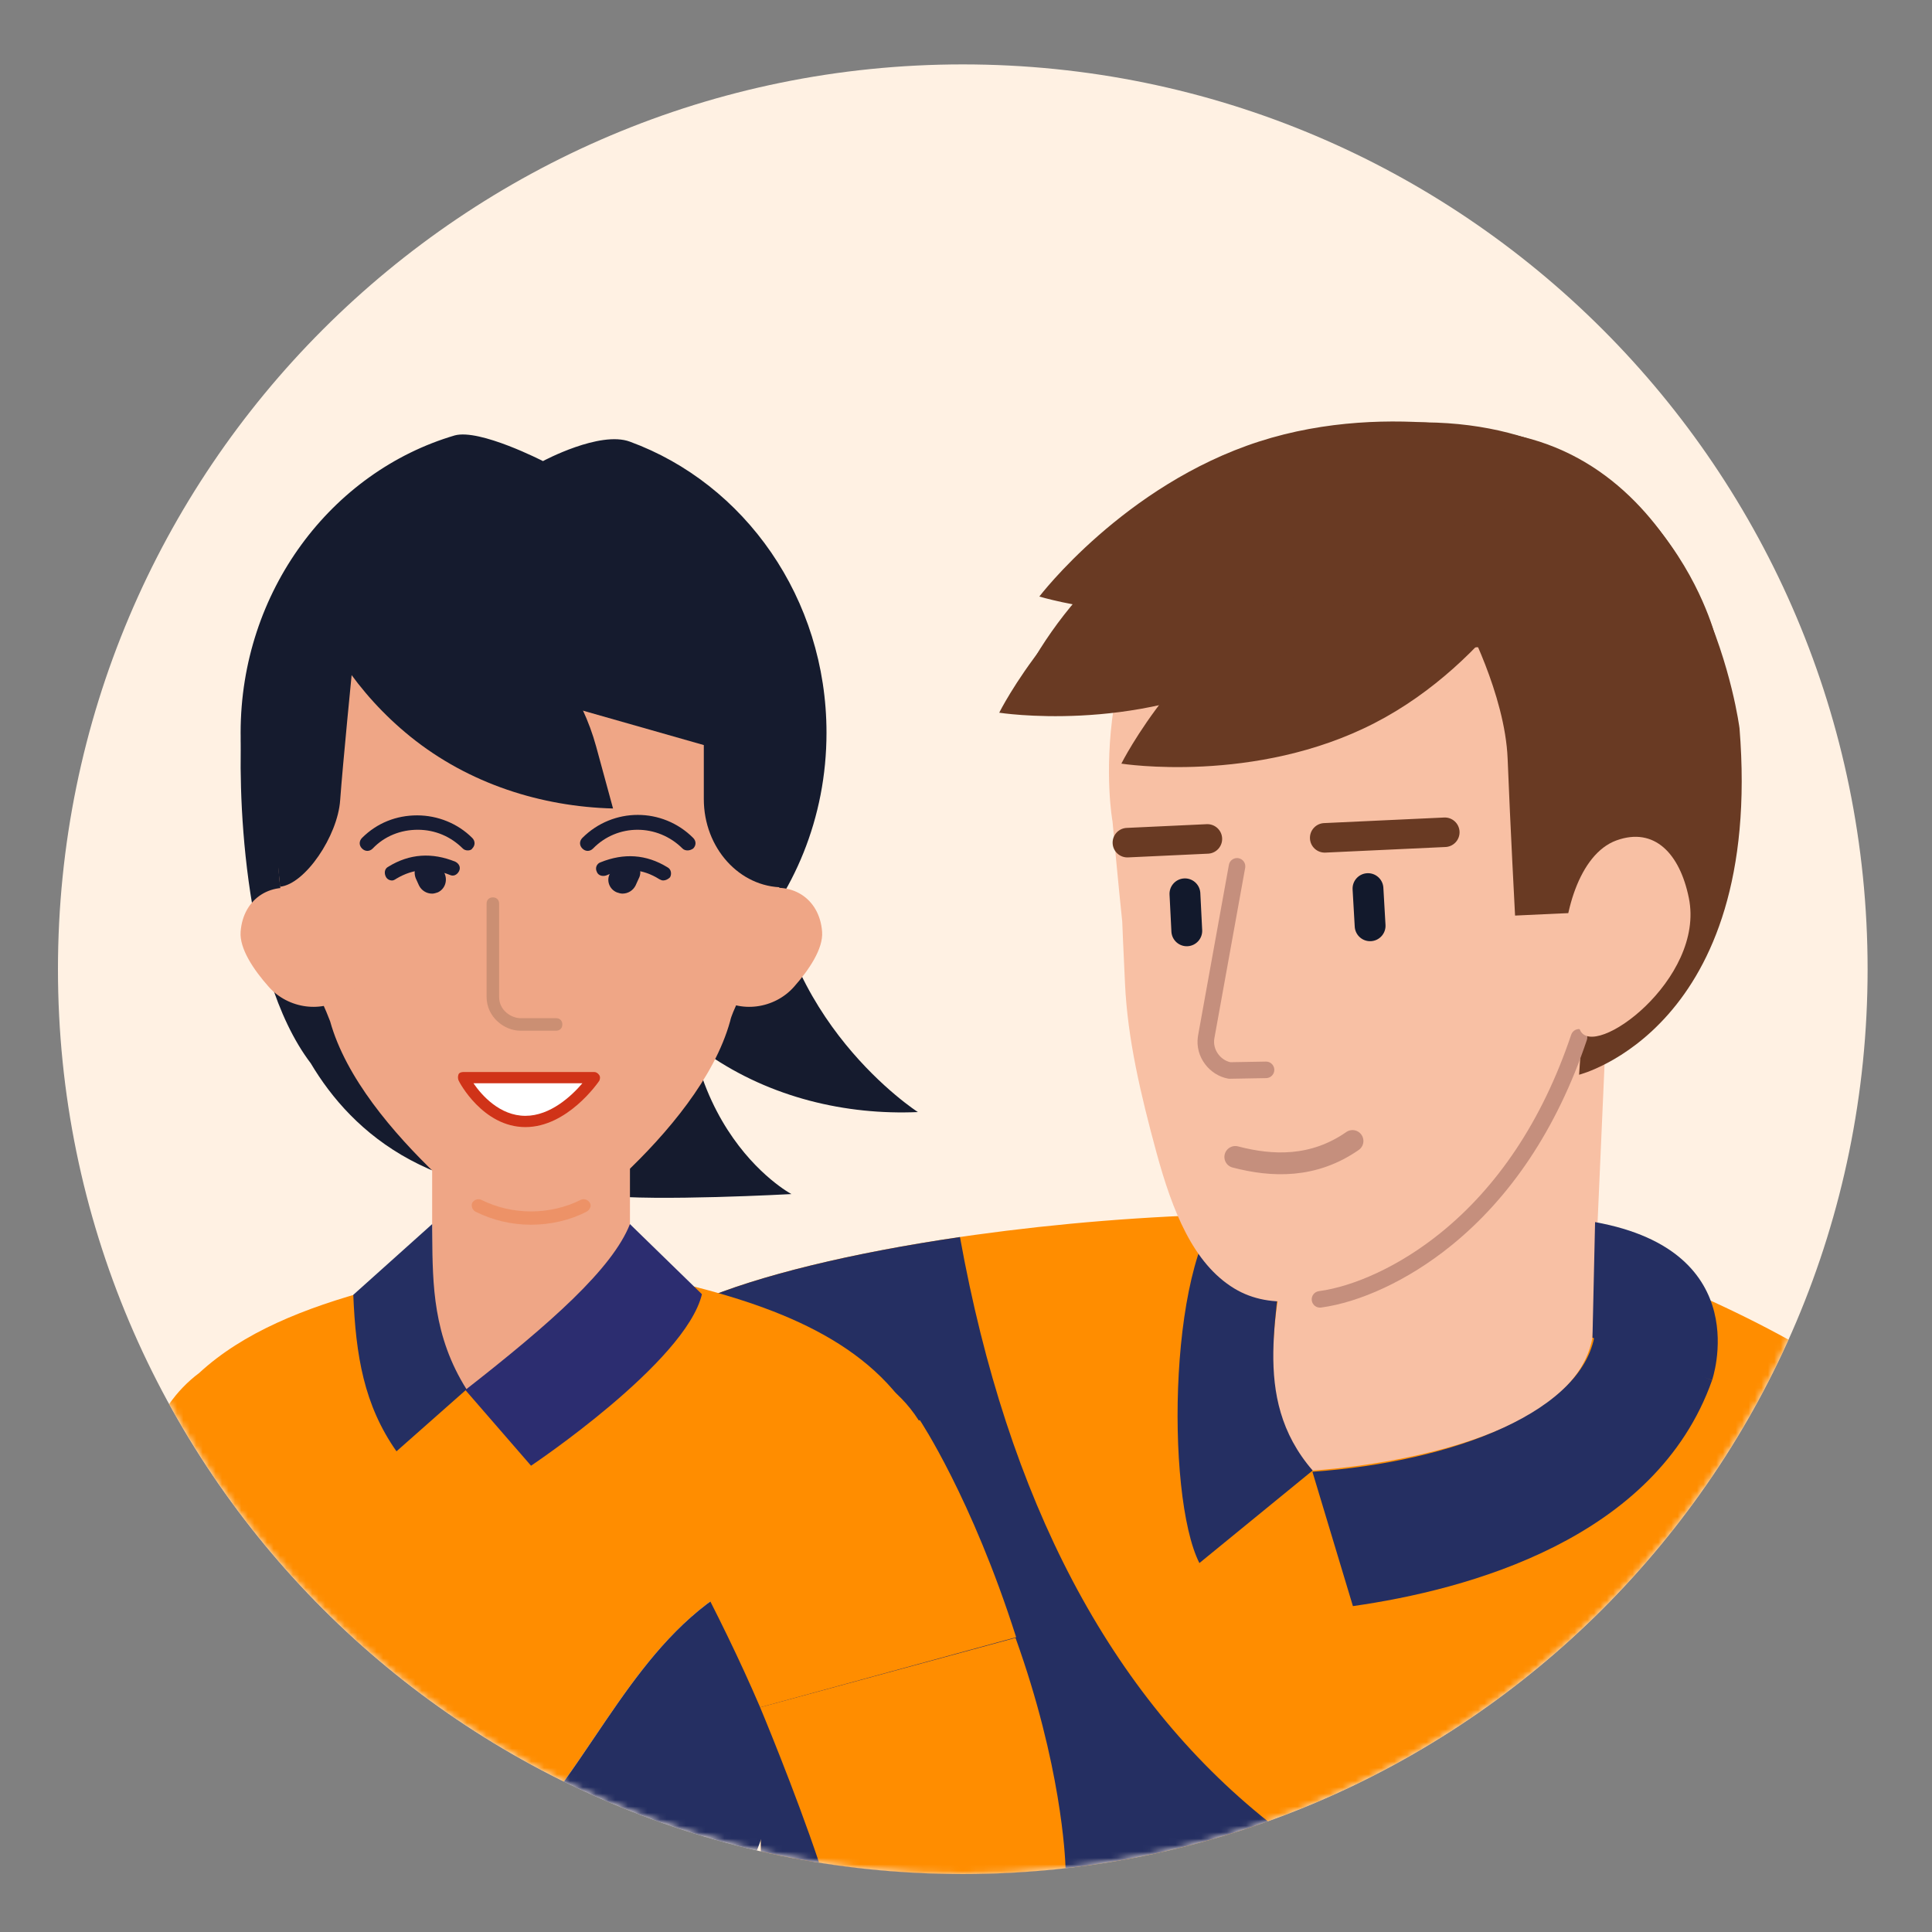 <svg width="300" height="300" viewBox="0 0 300 300" fill="none" xmlns="http://www.w3.org/2000/svg">
<rect x="0" y="0" width="300" height="300" fill="#808080" stroke="none"/>
<path d="M149.5 10C227.096 10 290 72.904 290 150.5C290 228.095 227.096 290.999 149.5 290.999C71.904 290.999 9 228.095 9 150.5C9 72.904 71.904 10 149.5 10Z" fill="#FFF1E3"/>
<mask id="mask0_7600_1223" style="mask-type:alpha" maskUnits="userSpaceOnUse" x="9" y="10" width="281" height="281">
<path d="M149.5 10C227.096 10 290 72.904 290 150.5C290 228.095 227.096 290.999 149.5 290.999C71.904 290.999 9 228.095 9 150.5C9 72.904 71.904 10 149.5 10Z" fill="white"/>
</mask>
<g mask="url(#mask0_7600_1223)">
<path d="M277.721 208.027C255.742 256.939 206.599 290.999 149.5 290.999C138.722 290.999 128.228 289.785 118.146 287.487V249.468C92.6 226.066 89.349 210.266 108.396 202.065C136.965 189.765 214.347 182.434 248.577 195.001C259.8 199.121 269.379 203.417 277.721 208.027Z" fill="#FF8D00"/>
<path d="M196.867 282.815C182.068 288.113 166.121 290.999 149.5 290.999C138.722 290.999 128.228 289.785 118.146 287.487V249.47C103.767 236.298 96.451 225.534 96.2 217.178L108.067 202.211C108.176 202.163 108.285 202.115 108.396 202.068C117.775 198.029 132.416 194.527 149.063 192.088C156.463 233.034 172.397 263.276 196.867 282.815Z" fill="#252F62"/>
<path fill-rule="evenodd" clip-rule="evenodd" d="M247.279 207.715C243.861 226.125 203.83 228.34 203.83 228.34C203.83 228.34 196.236 221.888 197.817 207.362C198.602 193.904 205.499 176.871 205.499 176.871L249.289 162.23" fill="#F8C0A4"/>
<path fill-rule="evenodd" clip-rule="evenodd" d="M247.724 206.562C246.407 219.097 225.754 227 203.792 228.535L210.079 249.396C227.885 246.862 257.113 239.021 265.848 214.325L247.724 206.562ZM199.378 190.434C198.993 203.391 193.864 216.803 203.83 228.34L186.242 242.711C180.891 232.188 181.442 193.529 191.039 186.332L199.38 190.433L199.378 190.434Z" fill="#252F62"/>
<path fill-rule="evenodd" clip-rule="evenodd" d="M247.683 189.766L247.279 207.717L265.846 214.327C265.846 214.327 272.82 194.313 247.683 189.767" fill="#252F62"/>
<path fill-rule="evenodd" clip-rule="evenodd" d="M203.628 90.844L221.969 90.111C244.014 89.23 261.314 122.077 256.6 147.683C256.478 148.343 251.858 149.348 251.683 149.992L242.092 168.976C240.538 176.539 235.12 184.25 228.26 189.104C221.363 193.982 203.267 207.098 191.669 200.08C185.249 196.197 182.021 187.953 179.568 178.938C177.104 169.874 175.088 161.281 174.694 152.797C174.449 147.54 174.277 143.842 174.261 143.1C173.75 138.403 172.751 127.547 172.751 127.547C172.751 127.547 167.282 97.948 190.738 74.498" fill="#F8C0A4"/>
<path fill-rule="evenodd" clip-rule="evenodd" d="M182.016 87.587C182.403 95.919 189.472 102.359 197.804 101.972C206.135 101.584 212.576 94.515 212.188 86.183C212.028 82.757 216.158 75.467 214.116 73.023C211.193 69.525 205.556 68.553 199.592 70.103C191.519 72.199 181.628 79.255 182.016 87.587Z" fill="#6D6D8E"/>
<path fill-rule="evenodd" clip-rule="evenodd" d="M236.467 67.841C265.23 74.874 270.089 112.929 270.11 113.071C273.88 159.742 245.199 166.884 245.199 166.884L246.964 141.624L235.258 142.17C235.258 142.17 234.498 127.877 234.105 117.823C233.711 107.768 227.428 96.098 227.428 96.098C227.428 96.098 195.863 97.681 185.14 98.063C179.411 98.268 178.379 99.638 178.379 99.638L176.196 100.054C182.538 77.899 208.442 60.99 236.467 67.841Z" fill="#693A23"/>
<path fill-rule="evenodd" clip-rule="evenodd" d="M243.975 160.666C244.202 159.993 244.93 159.633 245.602 159.858C246.274 160.085 246.635 160.812 246.409 161.484C241.695 175.498 234.396 186.065 225.394 193.371C218.547 198.929 211.04 202.237 205.136 203.036C204.433 203.131 203.786 202.638 203.692 201.935C203.597 201.232 204.089 200.587 204.792 200.491C210.222 199.757 217.29 196.641 223.775 191.377C232.4 184.38 239.417 174.22 243.975 160.666Z" fill="#C58F7D"/>
<path fill-rule="evenodd" clip-rule="evenodd" d="M197.805 101.97L266.342 98.781C266.342 98.781 257.666 63.792 217.667 65.652C177.671 67.51 174.306 103.062 174.306 103.062L197.805 101.97Z" fill="#693A23"/>
<path fill-rule="evenodd" clip-rule="evenodd" d="M242.86 149.353C243.188 156.404 245.324 159.886 245.324 159.886C247.323 164.846 264.814 152.057 262.244 139.437C260.834 132.52 256.89 128.382 251.017 130.492C245.145 132.605 242.532 142.301 242.86 149.353Z" fill="#F8C0A4"/>
<path fill-rule="evenodd" clip-rule="evenodd" d="M174.125 118.576C174.125 118.576 194.874 121.848 213.456 112.271C232.037 102.697 241.412 83.897 241.412 83.897C241.412 83.897 220.662 80.625 202.08 90.201C183.502 99.775 174.125 118.576 174.125 118.576Z" fill="#693A23"/>
<path fill-rule="evenodd" clip-rule="evenodd" d="M155.158 110.667C155.158 110.667 175.907 113.94 194.489 104.363C213.07 94.789 222.446 75.991 222.446 75.991C222.446 75.991 201.695 72.718 183.115 82.294C164.535 91.869 155.158 110.667 155.158 110.667Z" fill="#693A23"/>
<path fill-rule="evenodd" clip-rule="evenodd" d="M161.388 92.629C161.388 92.629 182.173 98.96 203.104 92.196C224.035 85.434 237.187 68.139 237.187 68.139C237.187 68.139 216.402 61.808 195.47 68.572C174.541 75.334 161.388 92.629 161.388 92.629Z" fill="#693A23"/>
<path fill-rule="evenodd" clip-rule="evenodd" d="M221.862 68.813C230.156 69.153 237.956 71.19 244.699 74.716L157.133 109.054C163.671 93.85 177.229 80.418 195.083 73.459C204.127 69.93 213.259 68.46 221.862 68.813Z" fill="#693A23"/>
<path fill-rule="evenodd" clip-rule="evenodd" d="M187.375 127.978C188.639 127.92 189.713 128.896 189.772 130.161C189.829 131.376 188.93 132.413 187.739 132.547L187.589 132.558L175.166 133.137C173.902 133.197 172.828 132.219 172.77 130.955C172.713 129.739 173.612 128.703 174.803 128.569L174.953 128.558L187.375 127.978ZM224.24 126.944C225.505 126.885 226.578 127.862 226.637 129.126C226.694 130.341 225.794 131.379 224.604 131.512L224.454 131.523L205.808 132.391C204.543 132.449 203.47 131.473 203.411 130.207C203.355 128.993 204.254 127.956 205.444 127.822L205.595 127.811L224.24 126.944Z" fill="#693A23"/>
<path fill-rule="evenodd" clip-rule="evenodd" d="M212.282 135.594C213.551 135.521 214.646 136.451 214.795 137.695L214.808 137.846L215.14 143.62C215.216 144.939 214.208 146.069 212.889 146.145C211.62 146.218 210.527 145.289 210.375 144.045L210.363 143.895L210.031 138.12C209.956 136.8 210.963 135.67 212.282 135.594Z" fill="#12192C"/>
<path fill-rule="evenodd" clip-rule="evenodd" d="M183.876 136.402C185.144 136.338 186.232 137.275 186.372 138.52L186.386 138.671L186.674 144.418C186.739 145.738 185.723 146.861 184.403 146.929C183.135 146.992 182.048 146.055 181.907 144.809L181.895 144.658L181.606 138.912C181.54 137.592 182.556 136.468 183.876 136.402Z" fill="#12192C"/>
<path d="M191.817 179.651C197.599 181.165 203.974 181.371 210.016 177.174" stroke="#C58F7D" stroke-width="3.388" stroke-linecap="round" stroke-linejoin="round"/>
<path fill-rule="evenodd" clip-rule="evenodd" d="M192.315 133.26C192.971 133.378 193.421 133.976 193.366 134.628L193.351 134.751L188.567 161.229C188.257 162.941 189.47 164.564 191.006 164.93L191.052 164.939L196.569 164.842C197.236 164.83 197.792 165.329 197.866 165.979L197.875 166.104C197.886 166.771 197.387 167.327 196.737 167.402L196.614 167.41L190.954 167.51C190.87 167.511 190.785 167.504 190.704 167.49C187.825 166.968 185.557 164.132 186.006 160.983L186.04 160.773L190.822 134.295C190.941 133.637 191.539 133.189 192.191 133.243L192.314 133.26H192.315Z" fill="#C58F7D"/>
<path fill-rule="evenodd" clip-rule="evenodd" d="M37.558 112.129L49.513 129.624C49.513 129.624 49.804 143.037 53.109 155.672C56.025 166.85 94.709 185.22 94.709 185.22C67.591 187.65 54.664 175.889 48.249 165.1C37.461 150.91 36.877 121.46 37.558 112.129ZM142.529 172.682C142.529 172.682 120.271 158.394 119.494 131.374L91.307 140.024C95 149.258 101.221 157.616 109.968 163.74C119.688 170.446 131.351 173.168 142.529 172.682Z" fill="#151B2E"/>
<path fill-rule="evenodd" clip-rule="evenodd" d="M122.894 185.415C122.894 185.415 101.608 174.14 107.44 139.441L78.087 142.26C79.837 152.077 59.231 172.877 66.521 180.652C66.521 180.652 85.668 184.735 93.638 185.609C101.608 186.581 122.894 185.415 122.894 185.415Z" fill="#151B2E"/>
<path fill-rule="evenodd" clip-rule="evenodd" d="M72.548 215.835C81.004 215.835 97.819 206.309 97.819 198.631V173.943H67.105V205.435C67.105 205.435 68.271 215.835 72.548 215.835Z" fill="#EFA686"/>
<path fill-rule="evenodd" clip-rule="evenodd" d="M37.364 113.781C37.364 140.218 57.775 161.601 82.852 161.601C108.025 161.601 128.339 140.218 128.339 113.781C128.339 92.884 115.607 75.097 97.82 68.585C93.154 66.836 84.31 71.598 84.31 71.598C84.31 71.598 74.493 66.544 70.605 67.613C51.458 73.251 37.364 91.815 37.364 113.781Z" fill="#151B2E"/>
<path fill-rule="evenodd" clip-rule="evenodd" d="M50.679 157.129L44.944 144.008C44.653 143.425 44.459 142.744 44.264 142.064C39.016 118.834 53.789 95.799 74.2 95.799H90.335C110.746 95.799 125.519 118.834 120.271 142.064C120.077 142.744 119.882 143.327 119.591 144.008L113.856 157.129C113.662 157.615 113.467 158.101 113.37 158.587C110.94 167.335 103.65 175.985 96.75 182.497C88.488 190.37 76.144 190.37 67.883 182.497C60.982 175.888 53.692 167.335 51.262 158.587C51.068 158.101 50.873 157.615 50.679 157.129Z" fill="#EFA686"/>
<path fill-rule="evenodd" clip-rule="evenodd" d="M37.362 144.688C37.751 139.439 42.222 136.621 47.373 138.37C52.524 140.12 56.412 145.854 56.023 151.103C55.926 152.658 55.051 153.824 53.788 154.699C50.094 157.421 44.749 156.643 41.736 153.241C39.403 150.617 37.167 147.312 37.362 144.688ZM127.657 144.688C127.268 139.439 122.797 136.621 117.645 138.37C112.494 140.12 108.606 145.854 108.995 151.103C109.092 152.658 109.967 153.824 111.23 154.699C114.924 157.421 120.27 156.643 123.283 153.241C125.615 150.617 127.851 147.312 127.657 144.688Z" fill="#EFA686"/>
<path opacity="0.25" d="M82.459 190.175C79.446 190.175 76.531 189.495 73.809 188.134C73.323 187.843 73.129 187.259 73.323 186.773C73.615 186.287 74.198 186.093 74.684 186.287C79.543 188.717 85.375 188.717 90.235 186.287C90.721 186.093 91.304 186.287 91.596 186.773C91.887 187.259 91.596 187.843 91.11 188.134C88.486 189.495 85.472 190.175 82.459 190.175Z" fill="#EA580D"/>
<path fill-rule="evenodd" clip-rule="evenodd" d="M109.288 106.296H125.52L121.632 137.787C114.828 137.787 109.288 131.664 109.288 124.083V106.296ZM54.761 103.186L40.474 106.296L43.487 137.69C47.374 137.301 52.429 129.817 52.818 124.277C53.206 118.834 54.761 103.186 54.761 103.186Z" fill="#151B2E"/>
<path fill-rule="evenodd" clip-rule="evenodd" d="M59.231 101.438L119.298 118.544V96.287C119.298 90.746 110.356 77.625 105.204 77.625L70.894 80.832C61.855 80.832 43.874 94.051 43.874 103.771L59.231 101.438Z" fill="#151B2E"/>
<path fill-rule="evenodd" clip-rule="evenodd" d="M95.193 125.542L92.569 115.92C88.195 99.98 73.519 89.094 56.995 89.483L46.887 89.677C49.9 99.105 55.538 107.755 63.702 114.365C72.838 121.752 84.113 125.251 95.193 125.542Z" fill="#151B2E"/>
<path d="M102.97 136.718C102.775 136.718 102.581 136.621 102.386 136.524C99.762 134.872 97.041 134.677 94.125 135.941C93.541 136.135 92.861 135.941 92.667 135.358C92.375 134.774 92.667 134.094 93.25 133.9C96.846 132.442 100.345 132.636 103.65 134.677C104.233 134.969 104.33 135.746 104.039 136.232C103.747 136.524 103.358 136.718 102.97 136.718ZM106.76 132.053C106.469 132.053 106.177 131.956 105.983 131.761C102.095 127.874 95.874 127.874 92.084 131.761C91.598 132.247 90.917 132.247 90.431 131.761C89.945 131.275 89.945 130.595 90.431 130.109C95.194 125.346 102.872 125.346 107.635 130.109C108.121 130.595 108.121 131.275 107.635 131.761C107.343 131.956 107.052 132.053 106.76 132.053ZM72.644 132.053C72.353 132.053 72.061 131.956 71.867 131.761C70.02 129.915 67.59 128.845 64.869 128.845C62.245 128.845 59.718 129.817 57.871 131.761C57.385 132.247 56.705 132.247 56.218 131.761C55.733 131.275 55.733 130.595 56.218 130.109C58.551 127.776 61.564 126.61 64.772 126.61C67.979 126.61 71.089 127.874 73.325 130.109C73.811 130.595 73.811 131.275 73.325 131.761C73.228 131.956 72.936 132.053 72.644 132.053Z" fill="#171C33"/>
<path d="M96.651 138.759C96.36 138.759 96.068 138.662 95.777 138.565C94.61 138.079 94.124 136.718 94.708 135.649L95.194 134.58C95.68 133.414 97.04 132.928 98.109 133.511C99.276 133.997 99.762 135.357 99.178 136.427L98.693 137.496C98.304 138.273 97.526 138.759 96.651 138.759Z" fill="#171C33"/>
<path d="M60.884 136.72C60.495 136.72 60.106 136.526 59.912 136.137C59.621 135.554 59.718 134.873 60.301 134.582C63.606 132.541 67.105 132.346 70.701 133.804C71.284 134.096 71.576 134.679 71.284 135.262C70.992 135.845 70.409 136.137 69.826 135.845C66.91 134.679 64.189 134.873 61.565 136.428C61.273 136.623 61.078 136.72 60.884 136.72Z" fill="#171C33"/>
<path d="M67.104 138.762C66.229 138.762 65.452 138.276 65.063 137.498L64.577 136.429C64.091 135.263 64.577 133.999 65.646 133.513C66.812 133.027 68.076 133.513 68.562 134.582L69.048 135.651C69.534 136.818 69.048 138.081 67.979 138.567C67.687 138.664 67.396 138.762 67.104 138.762Z" fill="#171C33"/>
<path opacity="0.5" d="M86.348 160.046H80.808C78.281 160.046 75.559 157.908 75.559 154.798V140.316C75.559 139.733 75.948 139.344 76.531 139.344C77.114 139.344 77.503 139.733 77.503 140.316V154.798C77.503 156.936 79.447 158.102 80.808 158.102H86.348C86.931 158.102 87.32 158.491 87.32 159.074C87.32 159.658 86.931 160.046 86.348 160.046Z" fill="#A87861"/>
<path fill-rule="evenodd" clip-rule="evenodd" d="M71.966 167.336C71.966 167.336 75.465 174.14 81.588 174.14C87.712 174.14 92.28 167.336 92.28 167.336H71.966Z" fill="white"/>
<path d="M81.587 175.014C74.978 175.014 71.284 168.016 71.187 167.724C71.09 167.433 71.09 167.141 71.187 166.85C71.284 166.558 71.673 166.461 71.965 166.461H92.279C92.57 166.461 92.862 166.655 93.056 166.947C93.251 167.239 93.153 167.627 93.056 167.822C92.862 168.113 88.099 175.014 81.587 175.014ZM73.52 168.21C74.783 170.057 77.602 173.265 81.587 173.265C85.475 173.265 88.779 170.154 90.432 168.21H73.52Z" fill="#D03318"/>
<path d="M87.559 276.643C61.598 263.871 40.153 243.321 26.265 218.032C27.56 216.165 29.14 214.536 30.929 213.195C37.751 206.898 47.254 203.09 57.877 200.236L58.453 199.702C59.864 199.525 60.855 199.309 61.78 199.107C62.894 198.864 63.911 198.641 65.451 198.535C70.7 215.447 72.546 215.739 72.546 215.739L103.455 198.73C120.464 202.617 135.432 208.352 142.527 221.376L134.654 241.301C111.724 241.001 101.889 255.569 92.308 269.76C90.737 272.087 89.173 274.404 87.559 276.643Z" fill="#FF8D00"/>
<path d="M117.531 287.346C107.041 284.905 97.001 281.288 87.56 276.644C89.174 274.404 90.738 272.086 92.31 269.759C101.891 255.568 111.726 241 134.656 241.3L117.531 287.346Z" fill="#252F62"/>
<path d="M67.121 191.91C67.117 191.296 67.112 190.685 67.105 190.078L54.858 201.061C55.247 210.489 56.511 218.168 61.565 225.36L72.451 215.738C67.238 207.469 67.178 199.449 67.121 191.91Z" fill="#252F62"/>
<path fill-rule="evenodd" clip-rule="evenodd" d="M97.817 190.078C95.096 196.979 85.571 205.435 72.255 215.835L82.46 227.596C82.46 227.596 106.468 211.558 108.995 200.964L97.817 190.078Z" fill="#2C2D70"/>
<path fill-rule="evenodd" clip-rule="evenodd" d="M118.035 265.115C114.828 257.631 111.232 250.341 107.441 243.148L142.82 220.502C142.82 220.502 150.887 232.554 157.788 254.229L118.035 265.115Z" fill="#FF8D00"/>
<path fill-rule="evenodd" clip-rule="evenodd" d="M107.342 243.147C113.563 252.866 126.587 255.782 136.306 249.464C146.026 243.244 148.942 230.22 142.624 220.5C136.403 210.781 123.379 207.865 113.66 214.182C103.94 220.403 101.122 233.427 107.342 243.147Z" fill="#FF8D00"/>
<path d="M165.461 290.102C160.223 290.695 154.897 290.999 149.5 290.999C141.908 290.999 134.457 290.397 127.191 289.238C123.461 278.08 118.034 265.115 118.034 265.115L157.69 254.326C164.778 274.046 165.409 288.328 165.461 290.102Z" fill="#FF8D00"/>
</g>
</svg>
